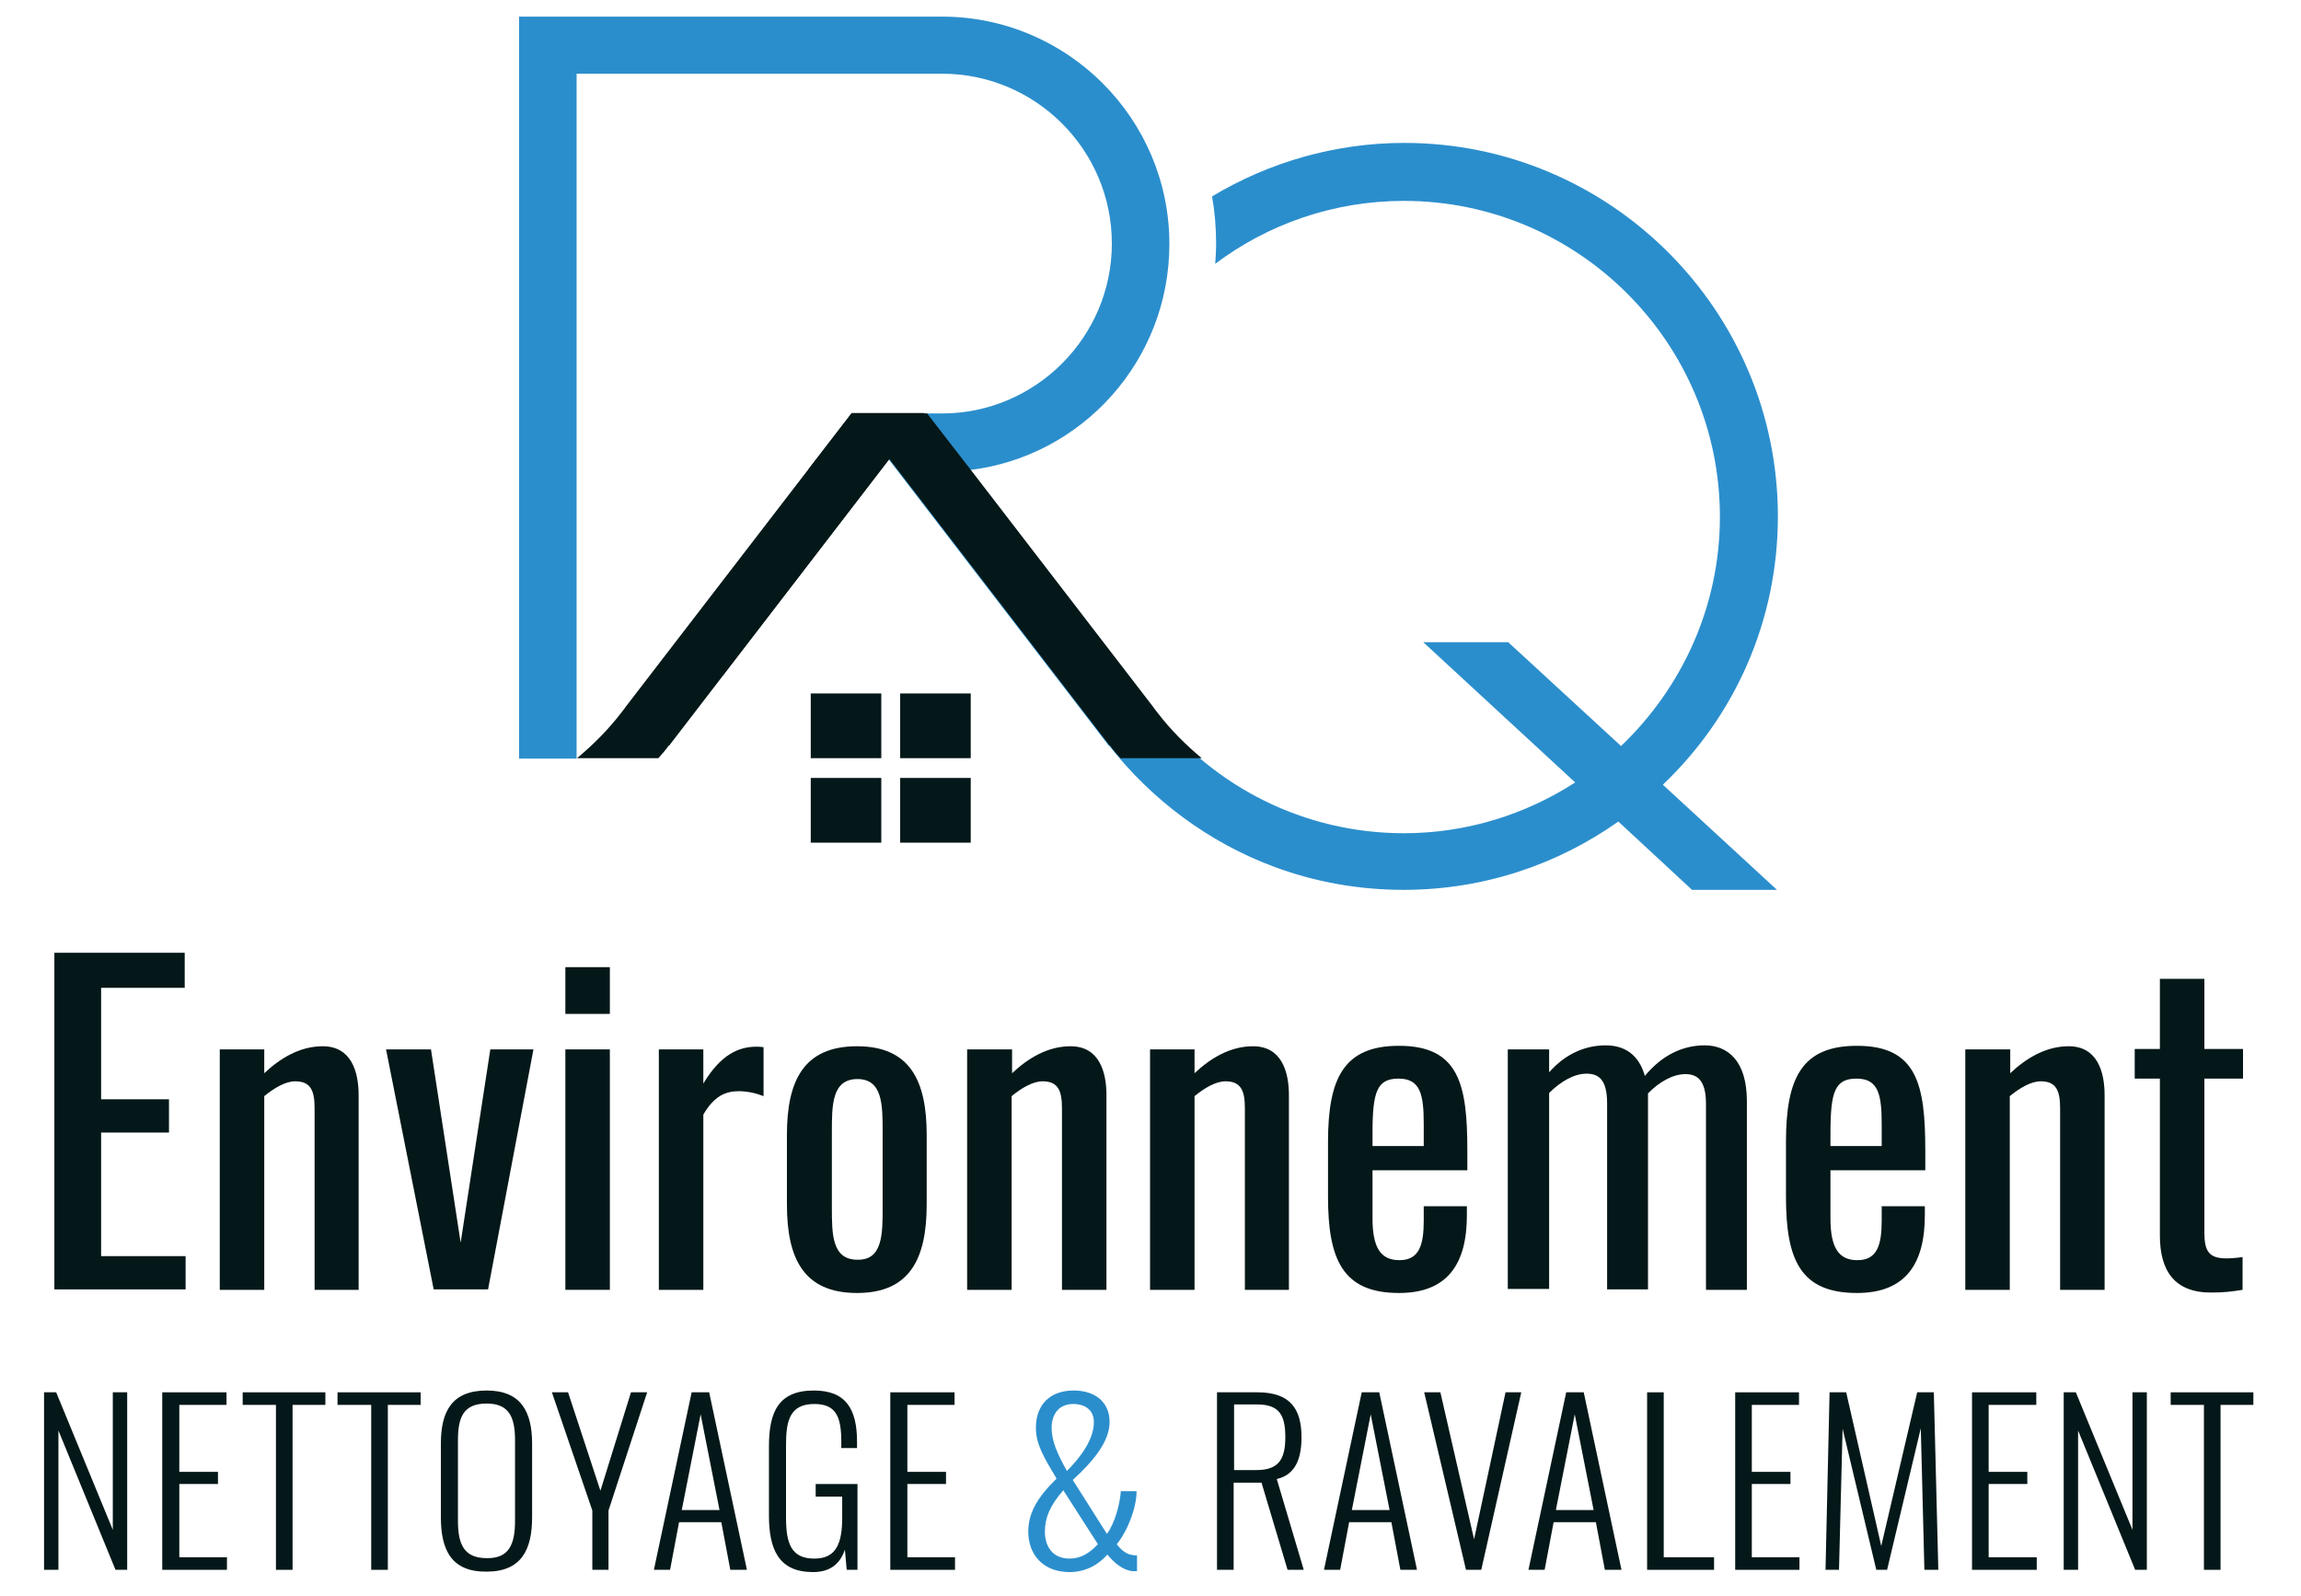 <?xml version="1.0" encoding="utf-8"?>
<!-- Generator: Adobe Illustrator 23.0.3, SVG Export Plug-In . SVG Version: 6.00 Build 0)  -->
<svg version="1.1" id="Calque_1" xmlns="http://www.w3.org/2000/svg" xmlns:xlink="http://www.w3.org/1999/xlink" x="0px" y="0px"
	 viewBox="0 0 512 355.2" style="enable-background:new 0 0 512 355.2;" xml:space="preserve">
<style type="text/css">
	.st0{fill:#051819;}
	.st1{fill:#2B8ECC;}
</style>
<g>
	<path class="st0" d="M48.9,233.5h9.9v5.3c3.5-3.3,7.9-6,13-6c6.4,0,8,5.7,8,10.9v43.3H70v-40.4c0-3.8-0.8-6-4.3-6
		c-2.2,0-4.7,1.5-6.9,3.3v43.1h-9.9V233.5z"/>
	<polygon class="st0" points="85.9,233.5 95.9,233.5 102.5,276.5 109.1,233.5 118.7,233.5 108.6,286.9 96.5,286.9 	"/>
	<path class="st0" d="M125.8,215.2h9.9v10.4h-9.9V215.2z M125.8,233.5h9.9v53.5h-9.9V233.5z"/>
	<path class="st0" d="M146.6,233.5h9.9v7.6c3.9-6.5,7.9-8.2,11.8-8.2c0.5,0,0.8,0,1.6,0.1v10.9c-1.5-0.6-3.5-1.1-5.5-1.1
		c-3,0-5.5,1.1-7.9,5.2v39h-9.9V233.5z"/>
	<path class="st0" d="M175.1,268v-15.5c0-12,3.7-19.7,15.6-19.7c11.8,0,15.5,7.7,15.5,19.7V268c0,12-3.7,19.7-15.5,19.7
		C178.8,287.7,175.1,280,175.1,268 M196.4,268.6v-16.7c0-6,0-11.8-5.6-11.8c-5.7,0-5.7,5.8-5.7,11.8v16.7c0,6,0,11.7,5.7,11.7
		C196.4,280.4,196.4,274.6,196.4,268.6"/>
	<path class="st0" d="M215.3,233.5h9.9v5.3c3.5-3.3,7.9-6,13-6c6.4,0,8,5.7,8,10.9v43.3h-9.9v-40.4c0-3.8-0.8-6-4.3-6
		c-2.2,0-4.7,1.5-6.9,3.3v43.1h-9.9V233.5z"/>
	<path class="st0" d="M255.9,233.5h9.9v5.3c3.5-3.3,7.9-6,13-6c6.4,0,8,5.7,8,10.9v43.3H277v-40.4c0-3.8-0.8-6-4.3-6
		c-2.2,0-4.7,1.5-6.9,3.3v43.1h-9.9V233.5z"/>
	<path class="st0" d="M295.5,266.3v-12.2c0-14.2,3.5-21.4,15.8-21.4c13.4,0,15.2,8.7,15.2,23.3v4.4h-21.1v10.7c0,6.5,1.8,9.3,6,9.3
		c4.4,0,5.4-3.4,5.4-8.8v-3.2h9.6v2c0,10.7-4.2,17.3-15.1,17.3C298.8,287.7,295.5,280.3,295.5,266.3 M316.8,255v-4.8
		c0-6.6-0.7-10.2-5.6-10.2c-4.8,0-5.8,2.9-5.8,12.1v2.9H316.8z"/>
	<path class="st0" d="M335.5,233.5h9.2v5.1c3.6-4.1,8-6,12.6-6c3.9,0,7.3,1.8,8.7,6.8c3.8-4.6,8.4-6.8,13.3-6.8
		c5.2,0,9.4,3.5,9.4,12.4v42h-9.1v-41.4c0-5.2-1.9-6.6-4.6-6.6c-2.7,0-5.8,1.7-8.3,4.3v1.6v42h-9.1v-41.4c0-5.2-1.8-6.6-4.6-6.6
		c-2.7,0-5.7,1.7-8.3,4.3v43.6h-9.2V233.5z"/>
	<path class="st0" d="M397.4,266.3v-12.2c0-14.2,3.5-21.4,15.8-21.4c13.4,0,15.2,8.7,15.2,23.3v4.4h-21.1v10.7c0,6.5,1.8,9.3,6,9.3
		c4.4,0,5.4-3.4,5.4-8.8v-3.2h9.6v2c0,10.7-4.2,17.3-15.1,17.3C400.6,287.7,397.4,280.3,397.4,266.3 M418.7,255v-4.8
		c0-6.6-0.7-10.2-5.6-10.2c-4.8,0-5.8,2.9-5.8,12.1v2.9H418.7z"/>
	<path class="st0" d="M437.4,233.5h9.9v5.3c3.5-3.3,7.9-6,13-6c6.4,0,8,5.7,8,10.9v43.3h-9.9v-40.4c0-3.8-0.8-6-4.3-6
		c-2.2,0-4.7,1.5-6.9,3.3v43.1h-9.9V233.5z"/>
	<path class="st0" d="M480.6,274.9V240H475v-6.6h5.6v-15.6h9.9v15.6h8.6v6.6h-8.6v34.2c0,4.2,1,5.8,4.9,5.8c0.9,0,2.4-0.1,3.6-0.3
		v7.3c-2.5,0.4-4.3,0.6-6.8,0.6C483.8,287.7,480.6,282.7,480.6,274.9"/>
	<rect x="180.4" y="154.3" class="st0" width="15.7" height="14.4"/>
	<rect x="200.3" y="154.3" class="st0" width="15.7" height="14.4"/>
	<rect x="180.4" y="173.1" class="st0" width="15.7" height="14.4"/>
	<rect x="200.3" y="173.1" class="st0" width="15.7" height="14.4"/>
	<path class="st1" d="M395.6,114.9c0-45.8-37.3-83.1-83.1-83.1c-15.6,0-30.3,4.4-42.8,11.9c0.6,3.4,0.9,6.9,0.9,10.5
		c0,1.5-0.1,3-0.2,4.5c11.7-8.8,26.3-14,42-14c38.7,0,70.3,31.5,70.3,70.3c0,20-8.5,38.1-22,51l-25.1-23.1h-18.9l33.8,31.2
		c-11,7.1-24.1,11.3-38.1,11.3c-22.3,0-42.2-10.4-55.1-26.7c-0.2-0.3-0.5-0.6-0.7-0.9l-0.2-0.3l-40.7-52.9
		c25.1-3,44.5-24.4,44.5-50.3c0-27.9-22.7-50.6-50.6-50.6h-94.1v165.1h12.8V16.4h81.3c20.8,0,37.8,16.9,37.8,37.8
		c0,20.8-17,37.8-37.8,37.8h-19.7l56.8,73.9h0.1c9.5,12.1,22.2,21.6,36.8,27c8.9,3.3,18.6,5.1,28.7,5.1c17.8,0,34.2-5.6,47.8-15.2
		l16.4,15.2h18.9l-25.4-23.4C385.9,159.5,395.6,138.3,395.6,114.9"/>
	<path class="st0" d="M144.8,150.2l35.2-45.8c0,0,0,0-0.1,0l9.6-12.5h16.2l-44.8,58.3H144.8z"/>
	<path class="st0" d="M206.3,92h-16.2l56.8,73.9h0.1c0.7,1,1.5,1.9,2.3,2.8h18.1c-3.6-3-7-6.4-9.9-10.2c-0.2-0.3-0.5-0.6-0.7-0.9
		l-0.2-0.3l-40.7-52.9L206.3,92z"/>
	<path class="st0" d="M189.5,92h16.2l-56.8,73.9h-0.1c-0.7,1-1.5,1.9-2.3,2.8h-18.1c3.6-3,7-6.4,9.9-10.2c0.2-0.3,0.5-0.6,0.7-0.9
		l0.2-0.3l40.7-52.9L189.5,92z"/>
	<polygon class="st0" points="9.8,309.8 12.5,309.8 25.1,340.4 25.1,309.8 28.3,309.8 28.3,349.3 25.7,349.3 13,318.3 13,349.3 
		9.8,349.3 	"/>
	<polygon class="st0" points="36.1,309.8 50.4,309.8 50.4,312.6 39.9,312.6 39.9,327.5 48.5,327.5 48.5,330.2 39.9,330.2 
		39.9,346.5 50.5,346.5 50.5,349.3 36.1,349.3 	"/>
	<polygon class="st0" points="61.4,312.6 54,312.6 54,309.8 72.4,309.8 72.4,312.6 65.1,312.6 65.1,349.3 61.4,349.3 	"/>
	<polygon class="st0" points="82.6,312.6 75.1,312.6 75.1,309.8 93.6,309.8 93.6,312.6 86.3,312.6 86.3,349.3 82.6,349.3 	"/>
	<path class="st0" d="M98.1,337.6v-16.4c0-7.2,2.5-11.8,10.2-11.8c7.6,0,10.1,4.7,10.1,11.8v16.4c0,7.1-2.3,12.1-10.1,12.1
		C100.4,349.8,98.1,344.8,98.1,337.6 M114.6,338.4v-17.9c0-5-1.2-8.2-6.3-8.2c-5.3,0-6.4,3.2-6.4,8.2v17.9c0,5,1.2,8.3,6.4,8.3
		C113.4,346.8,114.6,343.4,114.6,338.4"/>
	<polygon class="st0" points="131.8,336.1 122.8,309.8 126.4,309.8 133.6,331.7 140.4,309.8 144,309.8 135.4,336.1 135.4,349.3 
		131.8,349.3 	"/>
	<path class="st0" d="M153.9,309.8h3.9l8.4,39.5h-3.7l-2-10.6h-9.4l-2,10.6h-3.6L153.9,309.8z M160.1,336l-4.2-21.3l-4.2,21.3H160.1
		z"/>
	<path class="st0" d="M171.1,337.2v-15.4c0-7.6,2.1-12.4,10-12.4c7.1,0,9.6,4.1,9.6,11.4v1.4h-3.5v-1.4c0-5.6-1.2-8.4-6-8.4
		c-5.5,0-6.3,3.8-6.3,9.1v16.2c0,5.8,1.2,9.1,6.3,9.1c4.9,0,6.2-3.4,6.2-9.2v-4.6h-5.9v-2.8h9.3v19.1h-2.4l-0.4-4.5
		c-1,3-3.1,5-7.1,5C173.3,349.8,171.1,344.8,171.1,337.2"/>
	<polygon class="st0" points="198.1,309.8 212.4,309.8 212.4,312.6 201.9,312.6 201.9,327.5 210.5,327.5 210.5,330.2 201.9,330.2 
		201.9,346.5 212.5,346.5 212.5,349.3 198.1,349.3 	"/>
	<path class="st1" d="M228.8,340.8c0-4.1,2-7.6,6.3-11.8c-2.8-4.7-4.6-7.6-4.6-11.3c0-5.2,3.2-8.3,8.4-8.3c4.8,0,8,2.6,8,7
		c0,4.4-3.7,8.8-8.2,12.9l7.6,12c1.8-2.4,2.9-6.7,3.1-9.5h3.5c0,3.6-1.9,8.7-4.4,11.8c1.4,1.9,2.8,2.5,4.5,2.5v3.5
		c-0.3,0-0.6,0-0.9,0c-2.3-0.2-4.2-1.9-5.7-3.7c-1.8,2.1-4.7,3.9-8.4,3.9C231.9,349.8,228.8,345.7,228.8,340.8 M244.3,343.6l-7.7-12
		c-3,3.4-4.1,6.2-4.1,9.2c0,2.9,1.4,6,5.5,6C240.5,346.8,242.4,345.6,244.3,343.6 M243.4,316.4c0-2.6-1.9-4-4.6-4
		c-3.3,0-4.8,2.4-4.8,5.3c0,3,1.3,5.8,3.4,9.6C240.6,324.1,243.4,320.2,243.4,316.4"/>
	<path class="st0" d="M270.9,309.8h8.9c7.4,0,9.8,3.8,9.8,10c0,4.5-1.2,8.3-5.5,9.3l6,20.2h-3.6l-5.8-19.4h-6.2v19.4h-3.7V309.8z
		 M279.6,327.1c4.9,0,6.4-2.4,6.4-7.3s-1.3-7.3-6.3-7.3h-5.1v14.6H279.6z"/>
	<path class="st0" d="M303,309.8h3.9l8.4,39.5h-3.7l-2-10.6h-9.4l-2,10.6h-3.6L303,309.8z M309.2,336l-4.2-21.3l-4.2,21.3H309.2z"/>
	<polygon class="st0" points="316.9,309.8 320.5,309.8 328,342.5 335,309.8 338.5,309.8 329.6,349.3 326.2,349.3 	"/>
	<path class="st0" d="M348.5,309.8h3.9l8.4,39.5h-3.7l-2-10.6h-9.4l-2,10.6h-3.6L348.5,309.8z M354.6,336l-4.2-21.3l-4.2,21.3H354.6
		z"/>
	<polygon class="st0" points="366.5,309.8 370.2,309.8 370.2,346.5 381.4,346.5 381.4,349.3 366.5,349.3 	"/>
	<polygon class="st0" points="386.1,309.8 400.3,309.8 400.3,312.6 389.8,312.6 389.8,327.5 398.4,327.5 398.4,330.2 389.8,330.2 
		389.8,346.5 400.4,346.5 400.4,349.3 386.1,349.3 	"/>
	<polygon class="st0" points="407.1,309.8 410.8,309.8 418.6,344 426.6,309.8 430.3,309.8 431.3,349.3 428.2,349.3 427.4,317.8 
		419.9,349.3 417.5,349.3 410,317.9 409.2,349.3 406.2,349.3 	"/>
	<polygon class="st0" points="438.8,309.8 453.1,309.8 453.1,312.6 442.5,312.6 442.5,327.5 451.1,327.5 451.1,330.2 442.5,330.2 
		442.5,346.5 453.2,346.5 453.2,349.3 438.8,349.3 	"/>
	<polygon class="st0" points="459.2,309.8 461.9,309.8 474.5,340.4 474.5,309.8 477.7,309.8 477.7,349.3 475.1,349.3 462.4,318.3 
		462.4,349.3 459.2,349.3 	"/>
	<polygon class="st0" points="490.4,312.6 483,312.6 483,309.8 501.4,309.8 501.4,312.6 494.1,312.6 494.1,349.3 490.4,349.3 	"/>
	<polygon class="st0" points="12.1,212 41.1,212 41.1,219.8 22.5,219.8 22.5,244.6 37.6,244.6 37.6,252 22.5,252 22.5,279.5 
		41.3,279.5 41.3,286.9 12.1,286.9 	"/>
</g>
</svg>
